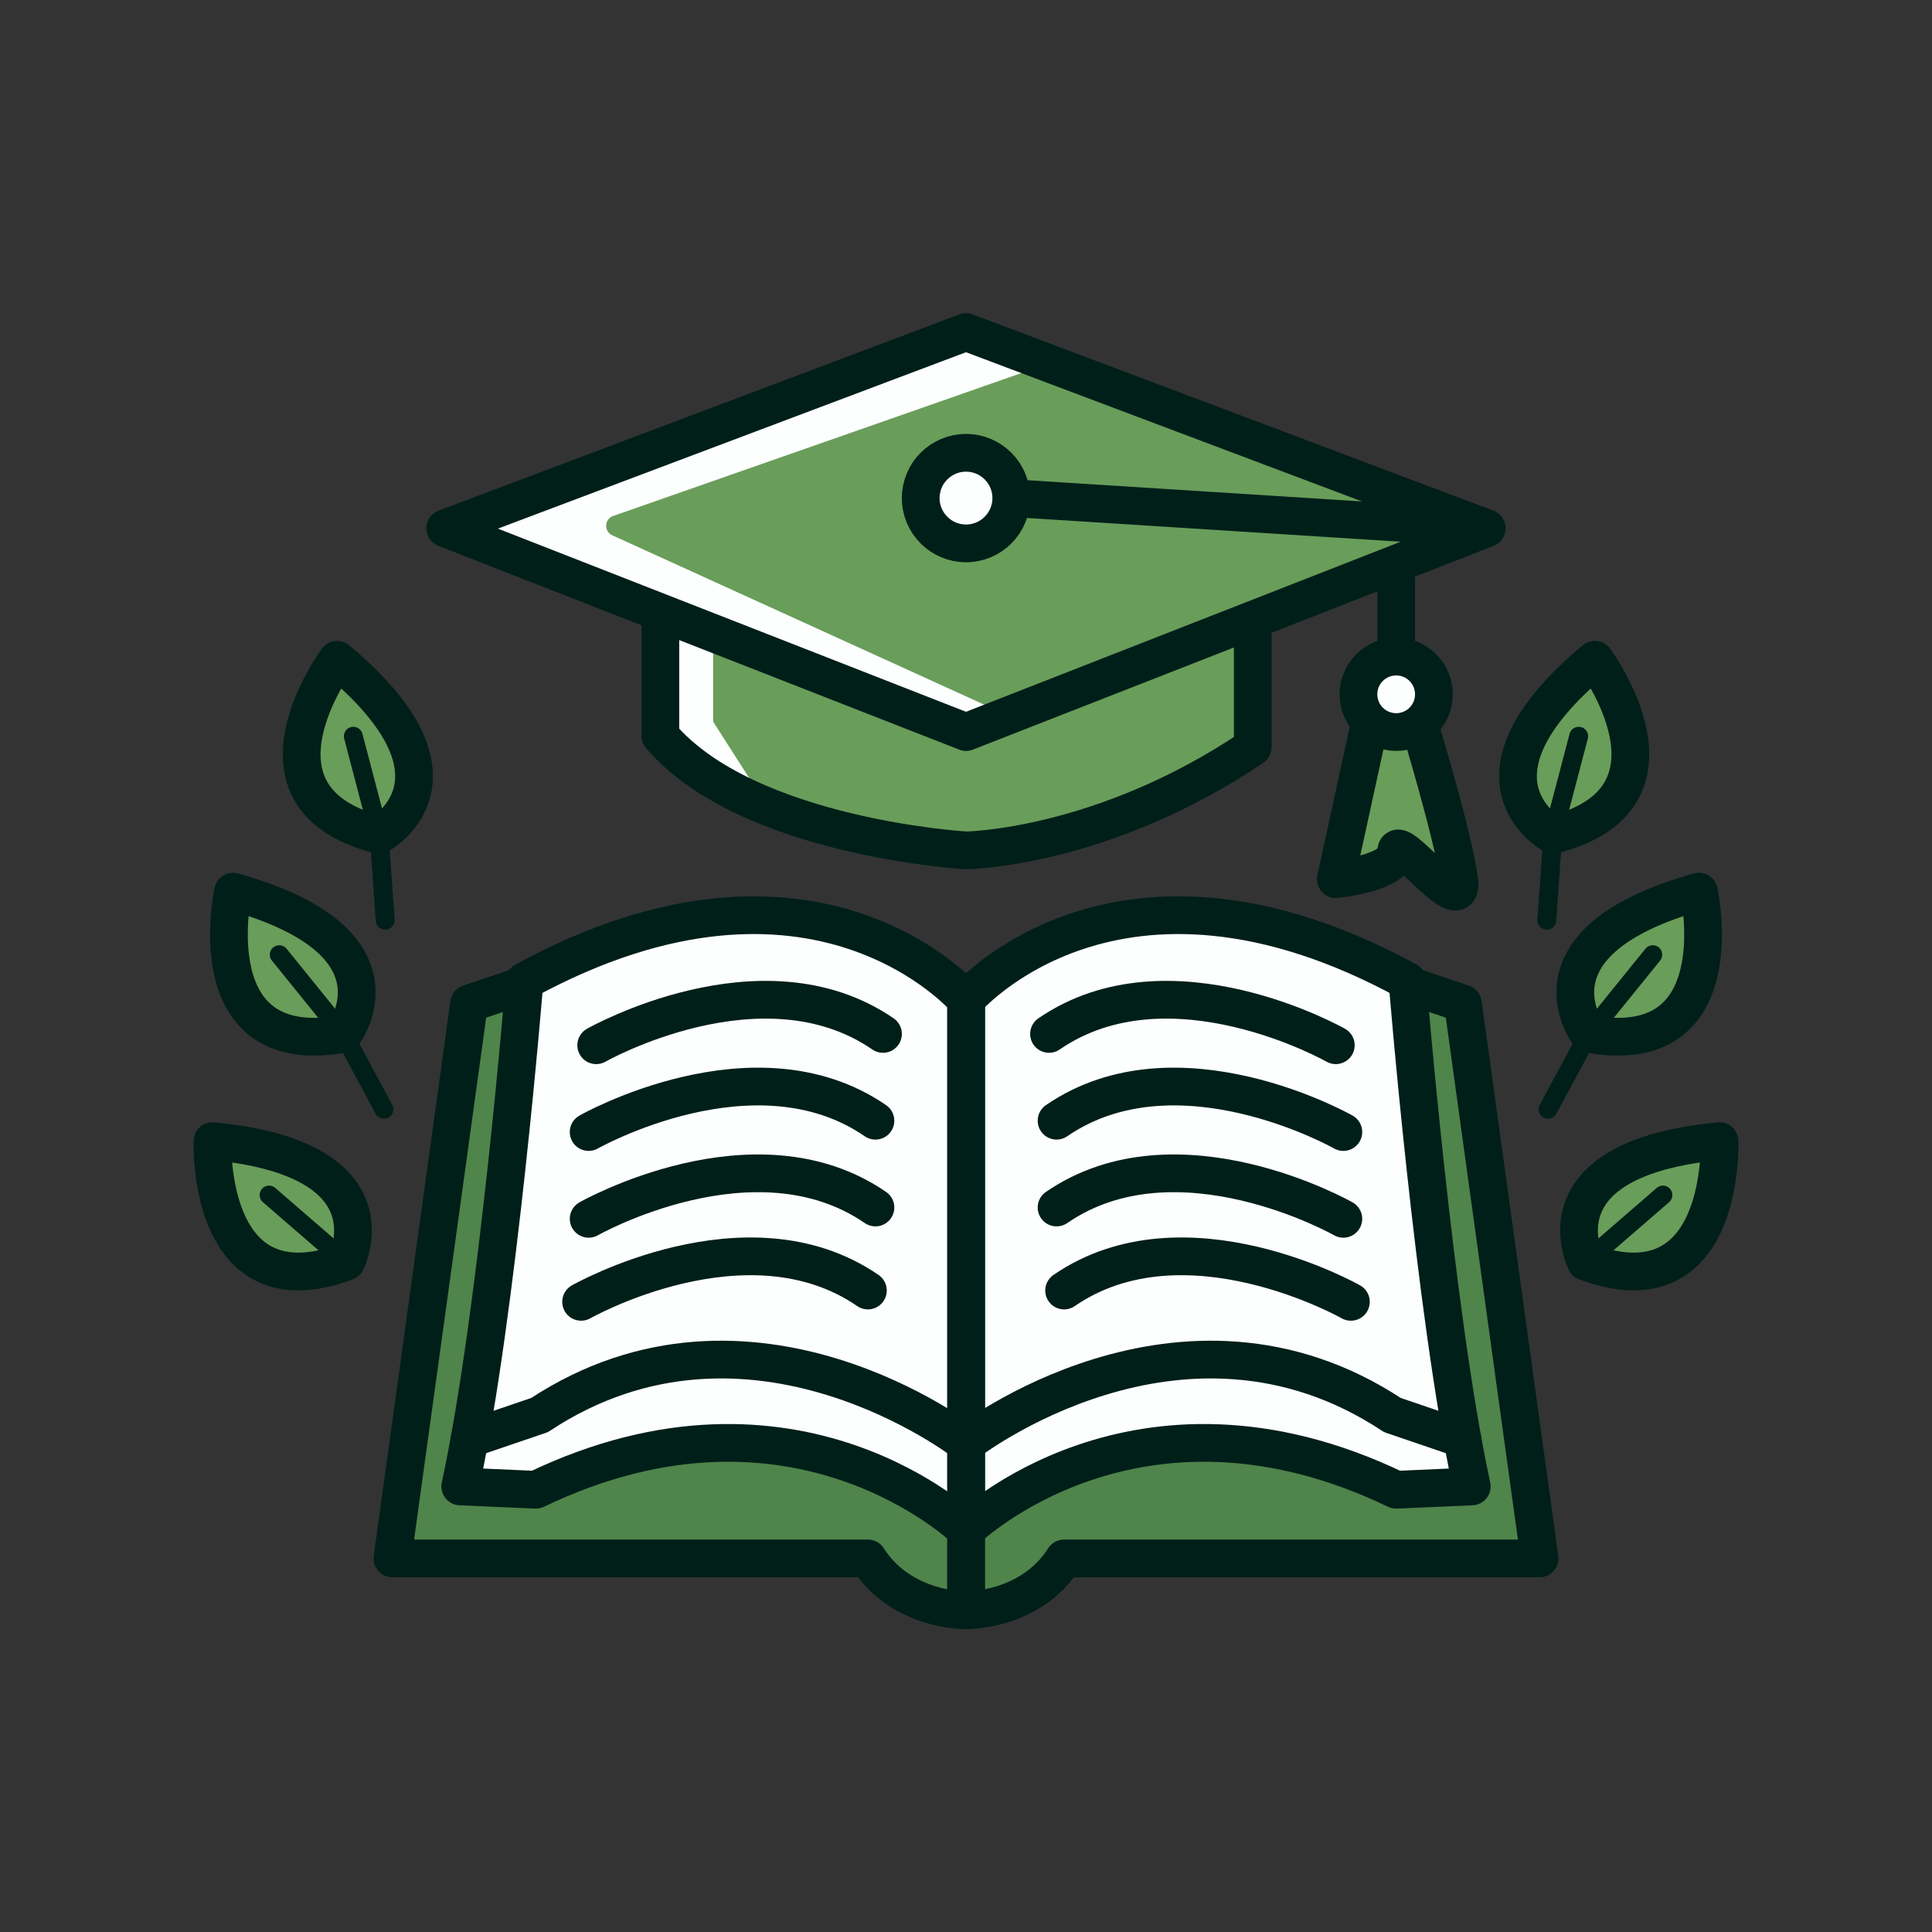 <?xml version="1.0" encoding="UTF-8"?>
<svg id="Academic" xmlns="http://www.w3.org/2000/svg" viewBox="0 0 512 512">
  <rect x="0" y="0" width="512" height="512" fill="#333333" stroke="none"/>
  <defs>
    <style>
      .cls-1, .cls-2, .cls-3, .cls-4 {
        fill: #699d5a;
      }

      .cls-1, .cls-5 {
        stroke-width: 0px;
      }

      .cls-2, .cls-3, .cls-6, .cls-7, .cls-4, .cls-8, .cls-9 {
        stroke: #001f19;
        stroke-linejoin: round;
      }

      .cls-2, .cls-3, .cls-6, .cls-7, .cls-8, .cls-9 {
        stroke-width: 10px;
      }

      .cls-2, .cls-6, .cls-7, .cls-4, .cls-8 {
        stroke-linecap: round;
      }

      .cls-6 {
        fill: #4f844b;
      }

      .cls-5, .cls-7 {
        fill: #fdffff;
      }

      .cls-4 {
        stroke-width: 5px;
      }

      .cls-8, .cls-9 {
        fill: none;
      }
    </style>
  </defs>
  <g>
    <path class="cls-1" d="M332,164.26v33.74c-40,27-76,27.36-76,27.36,0,0-58-3.36-81-30.36v-32.7"/>
    <polygon class="cls-1" points="118 140 256 88 394 140 256 194 118 140"/>
    <path class="cls-5" d="M261.6,187.09l-99.34-45.23c-2.27-1.03-2.12-4.3.23-5.12l108.33-37.92c2.44-.85,2.48-4.28.06-5.2l-13.91-5.24c-.63-.24-1.32-.24-1.95,0l-130.29,49.09c-2.37.89-2.39,4.24-.03,5.16l130.37,51.01c.6.24,1.27.25,1.88.05l4.38-1.46c2.38-.79,2.56-4.1.27-5.14Z"/>
    <path class="cls-5" d="M203.4,213.77l-14.41-22.53v-23.46l-13.99-5.47v32.7s6.8,9.54,28.4,18.77Z"/>
    <path class="cls-9" d="M332,164.26v33.74c-40,27-76,27.36-76,27.36,0,0-58-3.36-81-30.36v-32.7"/>
    <polygon class="cls-9" points="118 140 256 88 394 140 256 194 118 140"/>
    <circle class="cls-7" cx="256" cy="132" r="12"/>
    <path class="cls-3" d="M363.11,191.24l-9.11,41.76s16-1.62,16-7.31,18.39,19.31,16.69,7.31-10.57-41.11-10.57-41.11"/>
    <line class="cls-3" x1="268" y1="132" x2="394" y2="140"/>
    <circle class="cls-7" cx="370" cy="184" r="10"/>
    <line class="cls-3" x1="370" y1="174" x2="370" y2="149.39"/>
  </g>
  <path class="cls-6" d="M373,261l14.69,4.94,20.31,147.06h-126c-9,14.08-26,13.74-26,13.74v-160.74c60-17,117-5,117-5"/>
  <g>
    <path class="cls-7" d="M256,405.47s45-43.87,114-10.67l20.03-.88c-9.97-46.08-17.03-133.92-17.03-133.92-77-42-117,4.94-117,4.94v140.52Z"/>
    <path class="cls-8" d="M354,277s-44-25-76-3"/>
    <path class="cls-8" d="M356,300s-44-25-76-3"/>
    <path class="cls-8" d="M356,323s-44-25-76-3"/>
    <path class="cls-8" d="M358,345s-44-25-76-3"/>
    <path class="cls-8" d="M387.55,381.32l-18.55-6.32c-56-37-113,7.52-113,7.52"/>
  </g>
  <g>
    <g>
      <path class="cls-2" d="M421,274s-18.5-24.4,29.25-37.7c0,0,9.75,44.7-29.25,37.7Z"/>
      <polyline class="cls-4" points="410.25 293.97 421 274 438 253"/>
    </g>
    <g>
      <path class="cls-2" d="M420.27,334.38s-13.93-27.27,35.42-31.97c0,0,1.75,45.72-35.42,31.97Z"/>
      <line class="cls-4" x1="420.27" y1="334.38" x2="440.69" y2="316.7"/>
    </g>
    <g>
      <path class="cls-2" d="M411.51,221.24s-26.9-14.62,11.15-46.39c0,0,27.28,36.73-11.15,46.39Z"/>
      <polyline class="cls-4" points="409.93 243.87 411.51 221.24 418.37 195.11"/>
    </g>
  </g>
  <path class="cls-6" d="M139,261l-14.69,4.94-20.31,147.06h126c9,14.08,26,13.74,26,13.74,0-51.74,0-140.74,0-160.74-60-17-117-5-117-5"/>
  <g>
    <path class="cls-7" d="M256,405.47s-45-43.87-114-10.67l-20.03-.88c9.97-46.08,17.03-133.92,17.03-133.92,77-42,117,4.94,117,4.94v140.52Z"/>
    <path class="cls-8" d="M158,277s44-25,76-3"/>
    <path class="cls-8" d="M156,300s44-25,76-3"/>
    <path class="cls-8" d="M156,323s44-25,76-3"/>
    <path class="cls-8" d="M154,345s44-25,76-3"/>
    <path class="cls-8" d="M124.45,381.32l18.55-6.32c56-37,113,7.52,113,7.52"/>
  </g>
  <g>
    <g>
      <path class="cls-2" d="M91,274s18.5-24.4-29.25-37.7c0,0-9.75,44.7,29.25,37.7Z"/>
      <polyline class="cls-4" points="101.75 293.97 91 274 74 253"/>
    </g>
    <g>
      <path class="cls-2" d="M91.73,334.38s13.93-27.27-35.42-31.97c0,0-1.75,45.72,35.42,31.97Z"/>
      <line class="cls-4" x1="91.73" y1="334.38" x2="71.31" y2="316.7"/>
    </g>
    <g>
      <path class="cls-2" d="M100.49,221.24s26.9-14.62-11.15-46.39c0,0-27.28,36.73,11.15,46.39Z"/>
      <polyline class="cls-4" points="102.07 243.87 100.49 221.24 93.63 195.11"/>
    </g>
  </g>
</svg>